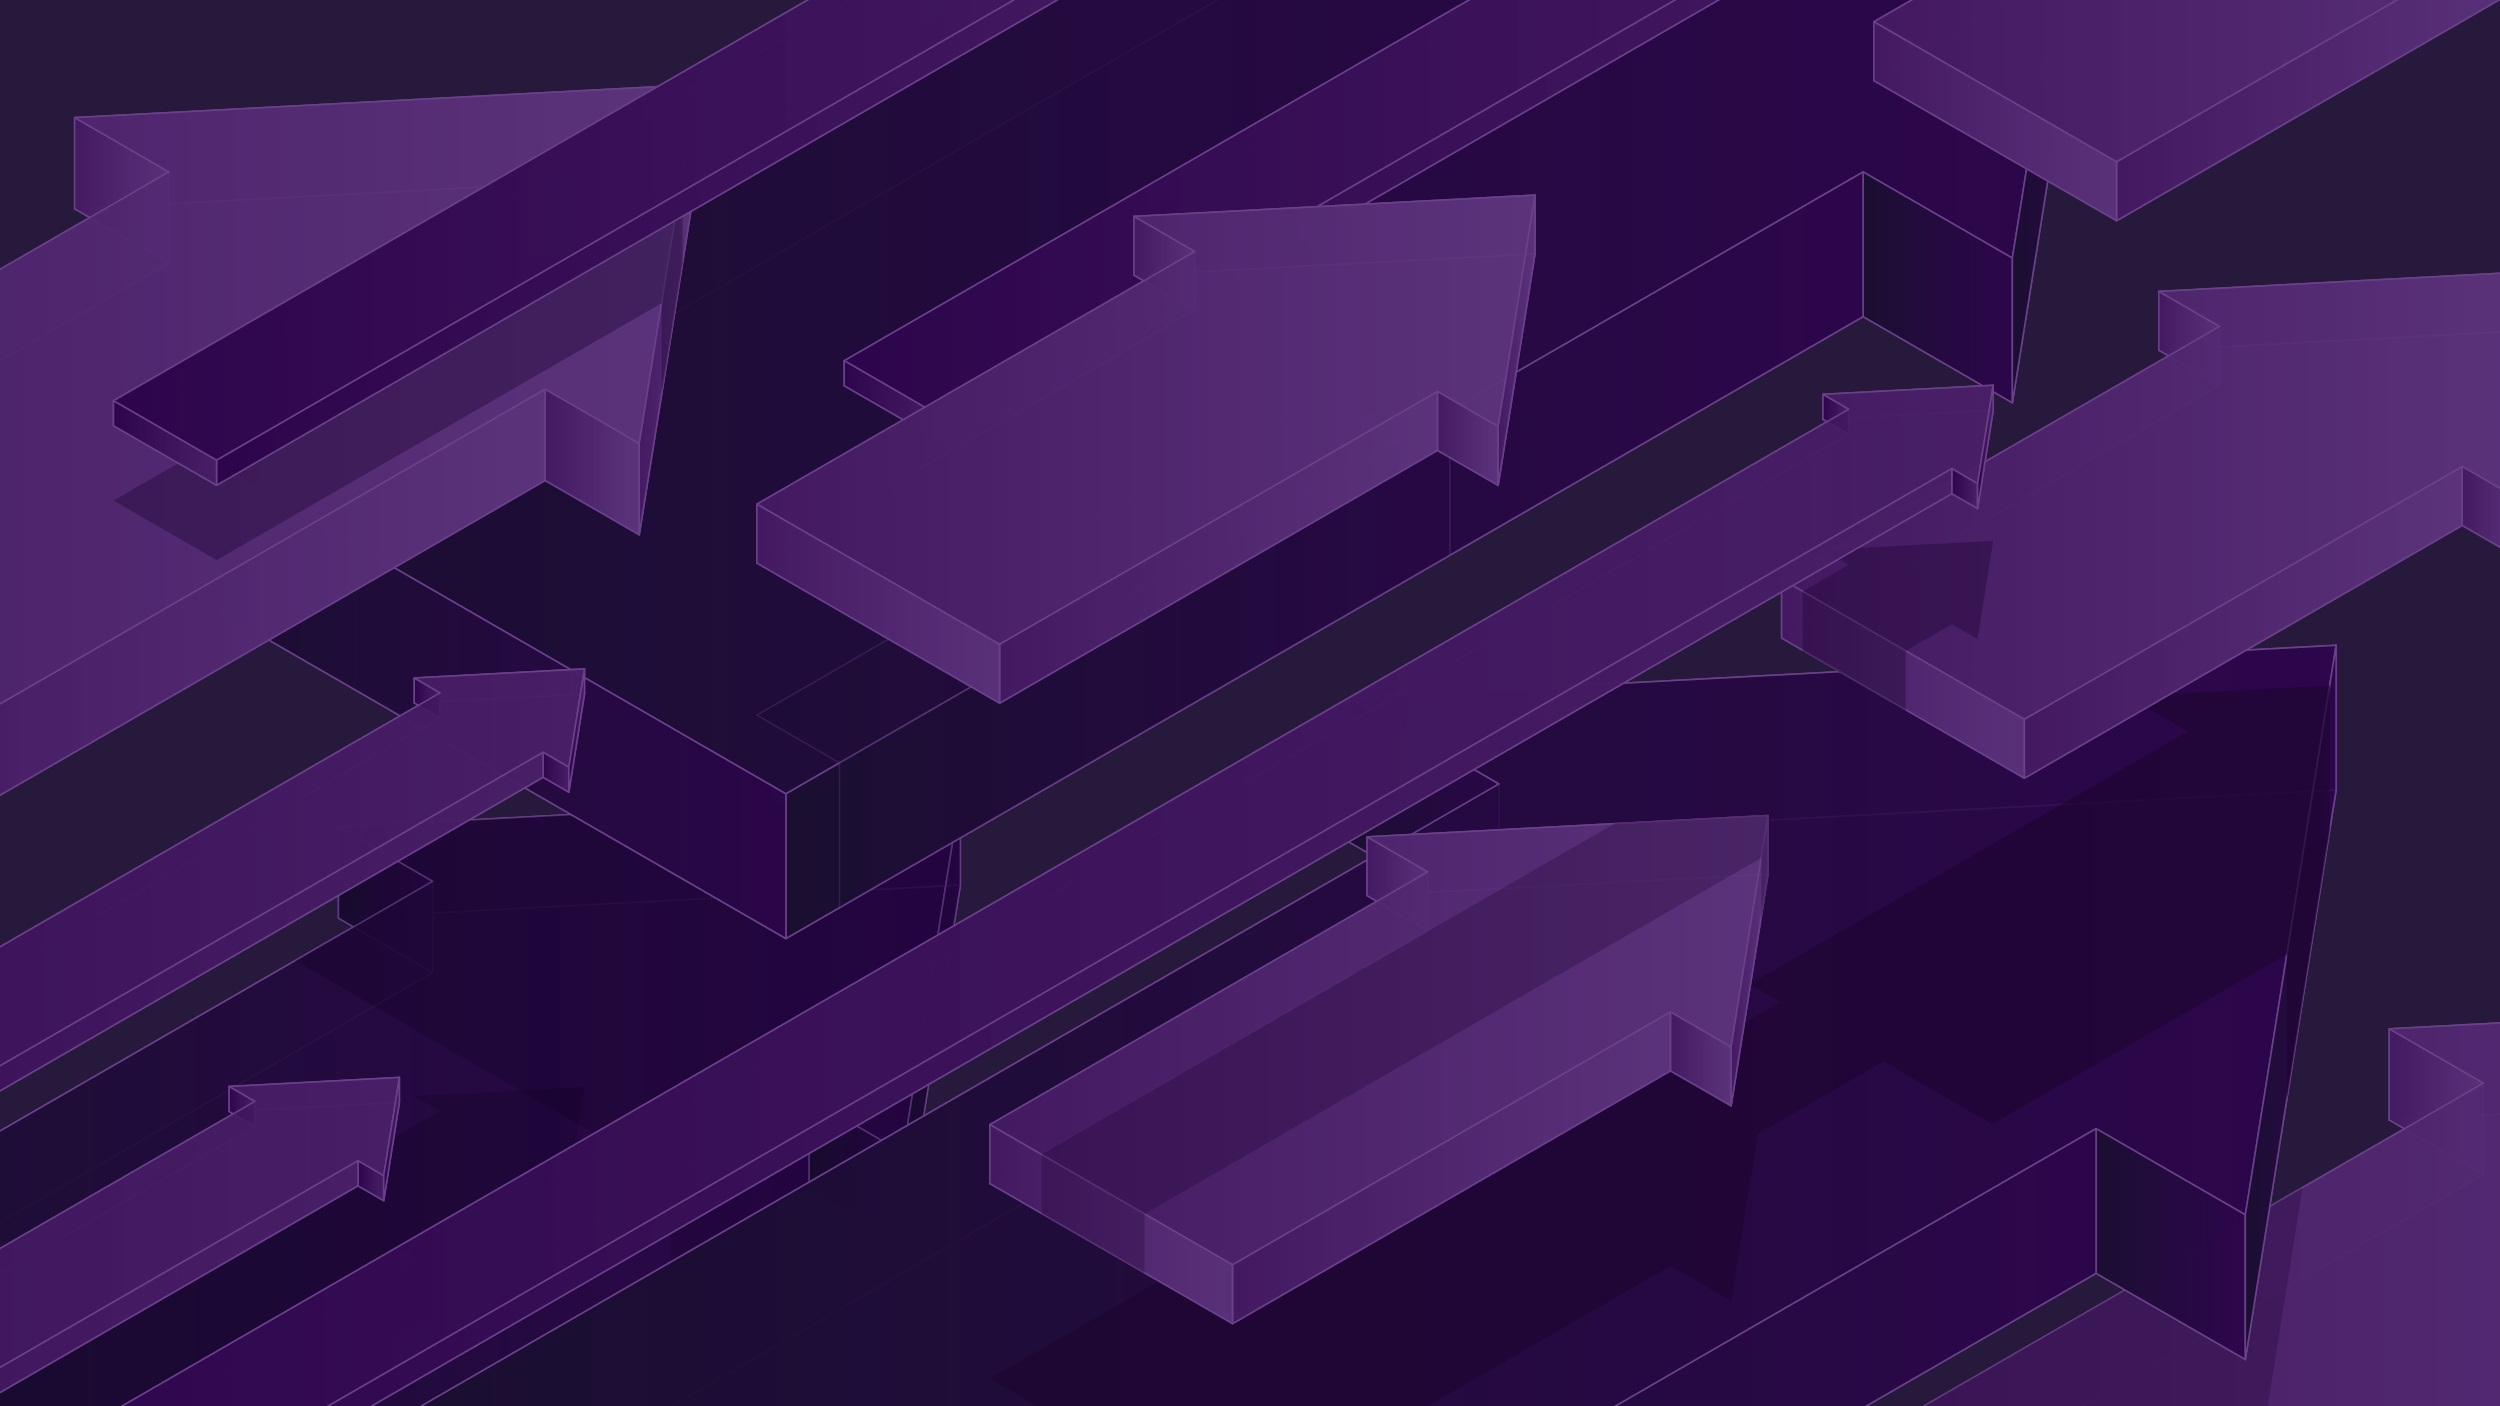 <svg xmlns="http://www.w3.org/2000/svg" xmlns:xlink="http://www.w3.org/1999/xlink" viewBox="0 0 3200 1800"><defs><style>.cls-1{opacity:.4}.cls-1,.cls-2,.cls-3{fill:#1f0532}.cls-4{fill:url(#Unbenannter_Verlauf_65-15)}.cls-10,.cls-100,.cls-101,.cls-102,.cls-103,.cls-104,.cls-105,.cls-106,.cls-107,.cls-108,.cls-11,.cls-12,.cls-13,.cls-14,.cls-15,.cls-16,.cls-17,.cls-18,.cls-19,.cls-20,.cls-21,.cls-22,.cls-23,.cls-24,.cls-25,.cls-26,.cls-27,.cls-28,.cls-29,.cls-30,.cls-31,.cls-32,.cls-33,.cls-34,.cls-35,.cls-36,.cls-37,.cls-38,.cls-39,.cls-4,.cls-40,.cls-41,.cls-42,.cls-43,.cls-44,.cls-45,.cls-46,.cls-47,.cls-48,.cls-49,.cls-5,.cls-50,.cls-51,.cls-52,.cls-53,.cls-54,.cls-55,.cls-56,.cls-57,.cls-58,.cls-59,.cls-6,.cls-60,.cls-61,.cls-62,.cls-63,.cls-64,.cls-65,.cls-66,.cls-67,.cls-68,.cls-69,.cls-7,.cls-70,.cls-71,.cls-72,.cls-73,.cls-74,.cls-75,.cls-76,.cls-77,.cls-78,.cls-79,.cls-8,.cls-80,.cls-81,.cls-82,.cls-83,.cls-84,.cls-85,.cls-86,.cls-87,.cls-88,.cls-89,.cls-9,.cls-90,.cls-91,.cls-92,.cls-93,.cls-94,.cls-95,.cls-96,.cls-97,.cls-98,.cls-99{stroke:#6a408a;stroke-linecap:round;stroke-linejoin:round;stroke-width:2px}.cls-5{fill:url(#Unbenannter_Verlauf_36-33)}.cls-6{fill:url(#Unbenannter_Verlauf_54-12)}.cls-7{fill:url(#Unbenannter_Verlauf_20-23)}.cls-8{fill:url(#Unbenannter_Verlauf_36-20)}.cls-9{fill:url(#Unbenannter_Verlauf_65)}.cls-10{fill:url(#Unbenannter_Verlauf_36-38)}.cls-11{fill:url(#Unbenannter_Verlauf_36-24)}.cls-12{fill:url(#Unbenannter_Verlauf_65-17)}.cls-13{fill:url(#Unbenannter_Verlauf_65-14)}.cls-14{fill:url(#Unbenannter_Verlauf_36-25)}.cls-15{fill:url(#Unbenannter_Verlauf_36-36)}.cls-16{fill:url(#Unbenannter_Verlauf_36-27)}.cls-17{fill:url(#Unbenannter_Verlauf_20-13)}.cls-18{fill:url(#Unbenannter_Verlauf_20-4)}.cls-19{fill:url(#Unbenannter_Verlauf_20-8)}.cls-20{fill:url(#Unbenannter_Verlauf_20-6)}.cls-21{fill:url(#Unbenannter_Verlauf_36-31)}.cls-22{fill:url(#Unbenannter_Verlauf_20-10)}.cls-23{fill:url(#Unbenannter_Verlauf_36-35)}.cls-24{fill:url(#Unbenannter_Verlauf_36-40)}.cls-25{fill:url(#Unbenannter_Verlauf_36-6)}.cls-26{fill:url(#Unbenannter_Verlauf_54-3)}.cls-27{fill:url(#Unbenannter_Verlauf_54-4)}.cls-28{fill:url(#Unbenannter_Verlauf_65-21)}.cls-29{fill:url(#Unbenannter_Verlauf_20-12)}.cls-30{fill:url(#Unbenannter_Verlauf_20)}.cls-31{fill:url(#Unbenannter_Verlauf_20-11)}.cls-32{fill:url(#Unbenannter_Verlauf_65-7)}.cls-33{fill:url(#Unbenannter_Verlauf_36-44)}.cls-34{fill:url(#Unbenannter_Verlauf_36-28)}.cls-35{fill:url(#Unbenannter_Verlauf_65-12)}.cls-36{fill:url(#Unbenannter_Verlauf_65-11)}.cls-37{fill:url(#Unbenannter_Verlauf_20-14)}.cls-38{fill:url(#Unbenannter_Verlauf_20-24)}.cls-39{fill:url(#Unbenannter_Verlauf_36-9)}.cls-40{fill:url(#Unbenannter_Verlauf_65-5)}.cls-41{fill:url(#Unbenannter_Verlauf_65-18)}.cls-42{fill:url(#Unbenannter_Verlauf_65-9)}.cls-43{fill:url(#Unbenannter_Verlauf_36-29)}.cls-44{fill:url(#Unbenannter_Verlauf_54-2)}.cls-45{fill:url(#Unbenannter_Verlauf_36-15)}.cls-46{fill:url(#Unbenannter_Verlauf_36-3)}.cls-47{fill:url(#Unbenannter_Verlauf_20-21)}.cls-48{fill:url(#Unbenannter_Verlauf_36-43)}.cls-49{fill:url(#Unbenannter_Verlauf_20-5)}.cls-50{fill:url(#Unbenannter_Verlauf_36-41)}.cls-51{fill:url(#Unbenannter_Verlauf_54-7)}.cls-52{fill:url(#Unbenannter_Verlauf_36-8)}.cls-53{fill:url(#Unbenannter_Verlauf_20-9)}.cls-54{fill:url(#Unbenannter_Verlauf_36-22)}.cls-55{fill:url(#Unbenannter_Verlauf_65-6)}.cls-56{fill:url(#Unbenannter_Verlauf_20-2)}.cls-57{fill:url(#Unbenannter_Verlauf_36-17)}.cls-58{fill:url(#Unbenannter_Verlauf_20-17)}.cls-59{fill:url(#Unbenannter_Verlauf_36-5)}.cls-60{fill:url(#Unbenannter_Verlauf_54-5)}.cls-61{fill:url(#Unbenannter_Verlauf_54-6)}.cls-62{fill:url(#Unbenannter_Verlauf_20-3)}.cls-63{fill:url(#Unbenannter_Verlauf_54-13)}.cls-64{fill:url(#Unbenannter_Verlauf_36-4)}.cls-65{fill:url(#Unbenannter_Verlauf_20-25)}.cls-66{fill:url(#Unbenannter_Verlauf_36-42)}.cls-109{fill:#0e0023;opacity:.25}.cls-2{opacity:.7}.cls-67{fill:url(#Unbenannter_Verlauf_20-18)}.cls-68{fill:url(#Unbenannter_Verlauf_65-4)}.cls-69{fill:url(#Unbenannter_Verlauf_65-13)}.cls-70{fill:url(#Unbenannter_Verlauf_36-10)}.cls-71{fill:url(#Unbenannter_Verlauf_36-13)}.cls-72{fill:url(#Unbenannter_Verlauf_20-7)}.cls-73{fill:url(#Unbenannter_Verlauf_54-8)}.cls-74{fill:url(#Unbenannter_Verlauf_36-32)}.cls-110{clip-path:url(#clippath)}.cls-75{fill:url(#Unbenannter_Verlauf_65-16)}.cls-76{fill:url(#Unbenannter_Verlauf_20-16)}.cls-77{fill:url(#Unbenannter_Verlauf_36-23)}.cls-78{fill:url(#Unbenannter_Verlauf_20-22)}.cls-111{fill:none}.cls-79{fill:url(#Unbenannter_Verlauf_65-20)}.cls-80{fill:url(#Unbenannter_Verlauf_36-19)}.cls-81{fill:url(#Unbenannter_Verlauf_36-12)}.cls-82{fill:url(#Unbenannter_Verlauf_54-9)}.cls-83{fill:url(#Unbenannter_Verlauf_65-8)}.cls-84{fill:url(#Unbenannter_Verlauf_65-10)}.cls-85{fill:url(#Unbenannter_Verlauf_65-2)}.cls-112{fill:#26193c}.cls-86{fill:url(#Unbenannter_Verlauf_36-30)}.cls-87{fill:url(#Unbenannter_Verlauf_20-19)}.cls-88{fill:url(#Unbenannter_Verlauf_36-7)}.cls-89{fill:url(#Unbenannter_Verlauf_54-11)}.cls-90{fill:url(#Unbenannter_Verlauf_36-37)}.cls-91{fill:url(#Unbenannter_Verlauf_36-26)}.cls-92{fill:url(#Unbenannter_Verlauf_36-34)}.cls-93{fill:url(#Unbenannter_Verlauf_65-3)}.cls-94{fill:url(#Unbenannter_Verlauf_36-16)}.cls-101,.cls-3{opacity:.3}.cls-95{fill:url(#Unbenannter_Verlauf_36-14)}.cls-96{fill:url(#Unbenannter_Verlauf_36-18)}.cls-97{fill:url(#Unbenannter_Verlauf_36-39)}.cls-98{fill:url(#Unbenannter_Verlauf_20-20)}.cls-99{fill:url(#Unbenannter_Verlauf_54)}.cls-100{fill:url(#Unbenannter_Verlauf_20-15)}.cls-101{fill:url(#Unbenannter_Verlauf_20-26)}.cls-102{fill:url(#Unbenannter_Verlauf_36-21)}.cls-103{fill:url(#Unbenannter_Verlauf_36-2)}.cls-104{fill:url(#Unbenannter_Verlauf_36-45)}.cls-105{fill:url(#Unbenannter_Verlauf_54-10)}.cls-106{fill:url(#Unbenannter_Verlauf_36-11)}.cls-107{fill:url(#Unbenannter_Verlauf_65-19)}.cls-108{fill:url(#Unbenannter_Verlauf_36)}</style><clipPath id="clippath"><path class="cls-111" d="M0 0h3200v1800H0z"/></clipPath><linearGradient id="Unbenannter_Verlauf_36" data-name="Unbenannter Verlauf 36" x1="3058.29" y1="1354.09" x2="3854.23" y2="1354.09" gradientUnits="userSpaceOnUse"><stop offset="0" stop-color="#431961"/><stop offset="1" stop-color="#5d357e" stop-opacity=".8"/></linearGradient><linearGradient id="Unbenannter_Verlauf_36-2" data-name="Unbenannter Verlauf 36" x1="2309.56" y1="1837.23" y2="1837.23" xlink:href="#Unbenannter_Verlauf_36"/><linearGradient id="Unbenannter_Verlauf_36-3" data-name="Unbenannter Verlauf 36" x1="2309.56" y1="1695.69" x2="3178.74" y2="1695.69" xlink:href="#Unbenannter_Verlauf_36"/><linearGradient id="Unbenannter_Verlauf_36-4" data-name="Unbenannter Verlauf 36" y1="1410.01" x2="3178.74" y2="1410.01" xlink:href="#Unbenannter_Verlauf_36"/><linearGradient id="Unbenannter_Verlauf_36-5" data-name="Unbenannter Verlauf 36" x1="2309.56" y1="1720.48" y2="1720.48" xlink:href="#Unbenannter_Verlauf_36"/><linearGradient id="Unbenannter_Verlauf_36-6" data-name="Unbenannter Verlauf 36" x1="2791.35" y1="1973.85" x2="3660.53" y2="1973.85" xlink:href="#Unbenannter_Verlauf_36"/><linearGradient id="Unbenannter_Verlauf_20" data-name="Unbenannter Verlauf 20" x1="433.31" y1="1095.67" x2="1229.25" y2="1095.67" gradientUnits="userSpaceOnUse"><stop offset="0" stop-color="#1a0f31"/><stop offset="1" stop-color="#2d054c" stop-opacity=".8"/></linearGradient><linearGradient id="Unbenannter_Verlauf_20-2" data-name="Unbenannter Verlauf 20" x1="-315.42" y1="1578.81" y2="1578.81" xlink:href="#Unbenannter_Verlauf_20"/><linearGradient id="Unbenannter_Verlauf_20-3" data-name="Unbenannter Verlauf 20" x1="-315.42" y1="1437.27" x2="553.76" y2="1437.27" xlink:href="#Unbenannter_Verlauf_20"/><linearGradient id="Unbenannter_Verlauf_20-4" data-name="Unbenannter Verlauf 20" y1="1151.59" x2="553.76" y2="1151.59" xlink:href="#Unbenannter_Verlauf_20"/><linearGradient id="Unbenannter_Verlauf_20-5" data-name="Unbenannter Verlauf 20" x1="-315.42" y1="1462.06" y2="1462.06" xlink:href="#Unbenannter_Verlauf_20"/><linearGradient id="Unbenannter_Verlauf_20-6" data-name="Unbenannter Verlauf 20" x1="1035.55" y1="1499.29" x2="1156" y2="1499.29" xlink:href="#Unbenannter_Verlauf_20"/><linearGradient id="Unbenannter_Verlauf_20-7" data-name="Unbenannter Verlauf 20" x1="166.37" y1="1715.43" x2="1035.55" y2="1715.43" xlink:href="#Unbenannter_Verlauf_20"/><linearGradient id="Unbenannter_Verlauf_20-8" data-name="Unbenannter Verlauf 20" x1="-315.42" y1="1827.26" x2="166.37" y2="1827.26" xlink:href="#Unbenannter_Verlauf_20"/><linearGradient id="Unbenannter_Verlauf_20-9" data-name="Unbenannter Verlauf 20" x1="1156" y1="1304.29" y2="1304.29" xlink:href="#Unbenannter_Verlauf_20"/><linearGradient id="Unbenannter_Verlauf_20-10" data-name="Unbenannter Verlauf 20" x1="1727.59" y1="952.1" x2="2990.24" y2="952.1" xlink:href="#Unbenannter_Verlauf_20"/><linearGradient id="Unbenannter_Verlauf_20-11" data-name="Unbenannter Verlauf 20" x1="539.82" y1="1718.54" x2="2990.24" y2="1718.54" xlink:href="#Unbenannter_Verlauf_20"/><linearGradient id="Unbenannter_Verlauf_20-12" data-name="Unbenannter Verlauf 20" x1="539.82" y1="1494" x2="1918.67" y2="1494" xlink:href="#Unbenannter_Verlauf_20"/><linearGradient id="Unbenannter_Verlauf_20-13" data-name="Unbenannter Verlauf 20" x1="1727.59" y1="1040.8" x2="1918.67" y2="1040.8" xlink:href="#Unbenannter_Verlauf_20"/><linearGradient id="Unbenannter_Verlauf_20-14" data-name="Unbenannter Verlauf 20" x1="539.82" y1="1533.32" x2="2990.24" y2="1533.32" xlink:href="#Unbenannter_Verlauf_20"/><linearGradient id="Unbenannter_Verlauf_20-15" data-name="Unbenannter Verlauf 20" x1="2682.97" y1="1592.39" x2="2874.05" y2="1592.39" xlink:href="#Unbenannter_Verlauf_20"/><linearGradient id="Unbenannter_Verlauf_20-16" data-name="Unbenannter Verlauf 20" x1="1304.13" y1="1935.27" x2="2682.97" y2="1935.27" xlink:href="#Unbenannter_Verlauf_20"/><linearGradient id="Unbenannter_Verlauf_20-17" data-name="Unbenannter Verlauf 20" x1="539.82" y1="2112.67" x2="1304.13" y2="2112.67" xlink:href="#Unbenannter_Verlauf_20"/><linearGradient id="Unbenannter_Verlauf_20-18" data-name="Unbenannter Verlauf 20" x1="2874.05" y1="1283.05" x2="2990.24" y2="1283.05" xlink:href="#Unbenannter_Verlauf_20"/><linearGradient id="Unbenannter_Verlauf_20-19" data-name="Unbenannter Verlauf 20" x1="241.61" y1="493.99" x2="2692.03" y2="493.99" xlink:href="#Unbenannter_Verlauf_20"/><linearGradient id="Unbenannter_Verlauf_20-20" data-name="Unbenannter Verlauf 20" x1="241.61" y1="269.45" x2="1620.45" y2="269.45" xlink:href="#Unbenannter_Verlauf_20"/><linearGradient id="Unbenannter_Verlauf_20-21" data-name="Unbenannter Verlauf 20" x1="241.61" y1="308.77" x2="2692.03" y2="308.77" xlink:href="#Unbenannter_Verlauf_20"/><linearGradient id="Unbenannter_Verlauf_20-22" data-name="Unbenannter Verlauf 20" x1="2384.76" y1="367.84" x2="2575.84" y2="367.84" xlink:href="#Unbenannter_Verlauf_20"/><linearGradient id="Unbenannter_Verlauf_20-23" data-name="Unbenannter Verlauf 20" x1="1005.92" y1="710.72" x2="2384.76" y2="710.72" xlink:href="#Unbenannter_Verlauf_20"/><linearGradient id="Unbenannter_Verlauf_20-24" data-name="Unbenannter Verlauf 20" x1="241.61" y1="888.12" x2="1005.92" y2="888.12" xlink:href="#Unbenannter_Verlauf_20"/><linearGradient id="Unbenannter_Verlauf_20-25" data-name="Unbenannter Verlauf 20" x1="2575.84" y1="58.5" x2="2692.03" y2="58.5" xlink:href="#Unbenannter_Verlauf_20"/><linearGradient id="Unbenannter_Verlauf_20-26" data-name="Unbenannter Verlauf 20" x1="968.78" y1="843.6" x2="1855.77" y2="843.6" xlink:href="#Unbenannter_Verlauf_20"/><linearGradient id="Unbenannter_Verlauf_54" data-name="Unbenannter Verlauf 54" x1="1080.62" y1="72.99" x2="2801.87" y2="72.99" gradientUnits="userSpaceOnUse"><stop offset="0" stop-color="#5d357e"/><stop offset="1" stop-color="#6a408a" stop-opacity=".8"/></linearGradient><linearGradient id="Unbenannter_Verlauf_54-2" data-name="Unbenannter Verlauf 54" y1="34.24" x2="2616.93" y2="34.24" xlink:href="#Unbenannter_Verlauf_54"/><linearGradient id="Unbenannter_Verlauf_65" data-name="Unbenannter Verlauf 65" x1="1080.62" y1="41.03" x2="2801.87" y2="41.03" gradientUnits="userSpaceOnUse"><stop offset="0" stop-color="#2d054c"/><stop offset="1" stop-color="#431961" stop-opacity=".8"/></linearGradient><linearGradient id="Unbenannter_Verlauf_65-2" data-name="Unbenannter Verlauf 65" x1="1212.53" y1="110.4" x2="2748.84" y2="110.4" xlink:href="#Unbenannter_Verlauf_65"/><linearGradient id="Unbenannter_Verlauf_65-3" data-name="Unbenannter Verlauf 65" y1="515.81" x2="1212.53" y2="515.81" xlink:href="#Unbenannter_Verlauf_65"/><linearGradient id="Unbenannter_Verlauf_36-7" data-name="Unbenannter Verlauf 36" x1="1451.6" y1="300.97" x2="1964.86" y2="300.97" xlink:href="#Unbenannter_Verlauf_36"/><linearGradient id="Unbenannter_Verlauf_36-8" data-name="Unbenannter Verlauf 36" x1="968.78" y1="612.52" x2="1964.86" y2="612.52" xlink:href="#Unbenannter_Verlauf_36"/><linearGradient id="Unbenannter_Verlauf_36-9" data-name="Unbenannter Verlauf 36" x1="968.78" y1="521.24" x2="1529.27" y2="521.24" xlink:href="#Unbenannter_Verlauf_36"/><linearGradient id="Unbenannter_Verlauf_36-10" data-name="Unbenannter Verlauf 36" x1="1451.6" y1="337.02" x2="1529.27" y2="337.02" xlink:href="#Unbenannter_Verlauf_36"/><linearGradient id="Unbenannter_Verlauf_36-11" data-name="Unbenannter Verlauf 36" x1="968.78" y1="537.23" x2="1964.86" y2="537.23" xlink:href="#Unbenannter_Verlauf_36"/><linearGradient id="Unbenannter_Verlauf_36-12" data-name="Unbenannter Verlauf 36" x1="1839.96" y1="561.24" x2="1917.63" y2="561.24" xlink:href="#Unbenannter_Verlauf_36"/><linearGradient id="Unbenannter_Verlauf_36-13" data-name="Unbenannter Verlauf 36" x1="1279.47" y1="700.62" x2="1839.96" y2="700.62" xlink:href="#Unbenannter_Verlauf_36"/><linearGradient id="Unbenannter_Verlauf_36-14" data-name="Unbenannter Verlauf 36" x1="968.78" y1="772.73" x2="1279.47" y2="772.73" xlink:href="#Unbenannter_Verlauf_36"/><linearGradient id="Unbenannter_Verlauf_36-15" data-name="Unbenannter Verlauf 36" x1="1917.63" y1="435.5" x2="1964.86" y2="435.5" xlink:href="#Unbenannter_Verlauf_36"/><linearGradient id="Unbenannter_Verlauf_36-16" data-name="Unbenannter Verlauf 36" x1="2398.57" y1="-5" x2="3394.65" y2="-5" xlink:href="#Unbenannter_Verlauf_36"/><linearGradient id="Unbenannter_Verlauf_36-17" data-name="Unbenannter Verlauf 36" x1="2398.57" y1="-96.28" x2="2959.06" y2="-96.28" xlink:href="#Unbenannter_Verlauf_36"/><linearGradient id="Unbenannter_Verlauf_36-18" data-name="Unbenannter Verlauf 36" x1="2398.57" y1="-80.29" x2="3394.65" y2="-80.29" xlink:href="#Unbenannter_Verlauf_36"/><linearGradient id="Unbenannter_Verlauf_36-19" data-name="Unbenannter Verlauf 36" x1="2709.25" y1="83.1" x2="3269.75" y2="83.1" xlink:href="#Unbenannter_Verlauf_36"/><linearGradient id="Unbenannter_Verlauf_36-20" data-name="Unbenannter Verlauf 36" x1="2398.57" y1="155.21" x2="2709.25" y2="155.21" xlink:href="#Unbenannter_Verlauf_36"/><linearGradient id="Unbenannter_Verlauf_36-21" data-name="Unbenannter Verlauf 36" x1="1749.81" y1="1095.14" x2="2263.07" y2="1095.14" xlink:href="#Unbenannter_Verlauf_36"/><linearGradient id="Unbenannter_Verlauf_36-22" data-name="Unbenannter Verlauf 36" x1="1266.99" y1="1406.7" x2="2263.07" y2="1406.7" xlink:href="#Unbenannter_Verlauf_36"/><linearGradient id="Unbenannter_Verlauf_36-23" data-name="Unbenannter Verlauf 36" x1="1266.99" y1="1315.42" x2="1827.48" y2="1315.42" xlink:href="#Unbenannter_Verlauf_36"/><linearGradient id="Unbenannter_Verlauf_36-24" data-name="Unbenannter Verlauf 36" x1="1749.81" y1="1131.2" x2="1827.48" y2="1131.2" xlink:href="#Unbenannter_Verlauf_36"/><linearGradient id="Unbenannter_Verlauf_36-25" data-name="Unbenannter Verlauf 36" x1="1266.99" y1="1331.4" x2="2263.07" y2="1331.4" xlink:href="#Unbenannter_Verlauf_36"/><linearGradient id="Unbenannter_Verlauf_36-26" data-name="Unbenannter Verlauf 36" x1="2138.17" y1="1355.42" x2="2215.84" y2="1355.42" xlink:href="#Unbenannter_Verlauf_36"/><linearGradient id="Unbenannter_Verlauf_36-27" data-name="Unbenannter Verlauf 36" x1="1577.68" y1="1494.8" x2="2138.17" y2="1494.8" xlink:href="#Unbenannter_Verlauf_36"/><linearGradient id="Unbenannter_Verlauf_36-28" data-name="Unbenannter Verlauf 36" x1="1266.99" y1="1566.91" x2="1577.68" y2="1566.91" xlink:href="#Unbenannter_Verlauf_36"/><linearGradient id="Unbenannter_Verlauf_36-29" data-name="Unbenannter Verlauf 36" x1="2215.84" y1="1229.67" x2="2263.07" y2="1229.67" xlink:href="#Unbenannter_Verlauf_36"/><linearGradient id="Unbenannter_Verlauf_36-30" data-name="Unbenannter Verlauf 36" x1="2763.29" y1="396.99" x2="3276.55" y2="396.99" xlink:href="#Unbenannter_Verlauf_36"/><linearGradient id="Unbenannter_Verlauf_36-31" data-name="Unbenannter Verlauf 36" x1="2280.47" y1="708.54" x2="3276.55" y2="708.54" xlink:href="#Unbenannter_Verlauf_36"/><linearGradient id="Unbenannter_Verlauf_36-32" data-name="Unbenannter Verlauf 36" x1="2280.47" y1="617.27" x2="2840.96" y2="617.27" xlink:href="#Unbenannter_Verlauf_36"/><linearGradient id="Unbenannter_Verlauf_36-33" data-name="Unbenannter Verlauf 36" x1="2763.29" y1="433.04" x2="2840.96" y2="433.04" xlink:href="#Unbenannter_Verlauf_36"/><linearGradient id="Unbenannter_Verlauf_36-34" data-name="Unbenannter Verlauf 36" x1="2280.47" y1="633.26" x2="3276.55" y2="633.26" xlink:href="#Unbenannter_Verlauf_36"/><linearGradient id="Unbenannter_Verlauf_36-35" data-name="Unbenannter Verlauf 36" x1="3151.65" y1="657.26" x2="3229.32" y2="657.26" xlink:href="#Unbenannter_Verlauf_36"/><linearGradient id="Unbenannter_Verlauf_36-36" data-name="Unbenannter Verlauf 36" x1="2591.16" y1="796.64" x2="3151.65" y2="796.64" xlink:href="#Unbenannter_Verlauf_36"/><linearGradient id="Unbenannter_Verlauf_36-37" data-name="Unbenannter Verlauf 36" x1="2280.47" y1="868.75" x2="2591.16" y2="868.75" xlink:href="#Unbenannter_Verlauf_36"/><linearGradient id="Unbenannter_Verlauf_36-38" data-name="Unbenannter Verlauf 36" x1="95.57" y1="187.76" x2="891.5" y2="187.76" xlink:href="#Unbenannter_Verlauf_36"/><linearGradient id="Unbenannter_Verlauf_36-39" data-name="Unbenannter Verlauf 36" x1="-653.16" y1="670.9" x2="891.5" y2="670.9" xlink:href="#Unbenannter_Verlauf_36"/><linearGradient id="Unbenannter_Verlauf_36-40" data-name="Unbenannter Verlauf 36" x1="-653.16" y1="529.35" x2="216.01" y2="529.35" xlink:href="#Unbenannter_Verlauf_36"/><linearGradient id="Unbenannter_Verlauf_36-41" data-name="Unbenannter Verlauf 36" x1="95.57" y1="243.67" x2="216.01" y2="243.67" xlink:href="#Unbenannter_Verlauf_36"/><linearGradient id="Unbenannter_Verlauf_36-42" data-name="Unbenannter Verlauf 36" x1="-653.16" y1="554.15" x2="891.5" y2="554.15" xlink:href="#Unbenannter_Verlauf_36"/><linearGradient id="Unbenannter_Verlauf_36-43" data-name="Unbenannter Verlauf 36" x1="697.81" y1="591.38" x2="818.26" y2="591.38" xlink:href="#Unbenannter_Verlauf_36"/><linearGradient id="Unbenannter_Verlauf_36-44" data-name="Unbenannter Verlauf 36" x1="-171.37" y1="807.52" x2="697.81" y2="807.52" xlink:href="#Unbenannter_Verlauf_36"/><linearGradient id="Unbenannter_Verlauf_36-45" data-name="Unbenannter Verlauf 36" x1="818.26" y1="396.38" x2="891.5" y2="396.38" xlink:href="#Unbenannter_Verlauf_36"/><linearGradient id="Unbenannter_Verlauf_54-3" data-name="Unbenannter Verlauf 54" x1="530.24" y1="877.96" x2="748.15" y2="877.96" xlink:href="#Unbenannter_Verlauf_54"/><linearGradient id="Unbenannter_Verlauf_54-4" data-name="Unbenannter Verlauf 54" x1="-973.09" y1="1385.04" x2="748.15" y2="1385.04" xlink:href="#Unbenannter_Verlauf_54"/><linearGradient id="Unbenannter_Verlauf_54-5" data-name="Unbenannter Verlauf 54" x1="-973.09" y1="1346.28" x2="563.22" y2="1346.28" xlink:href="#Unbenannter_Verlauf_54"/><linearGradient id="Unbenannter_Verlauf_65-4" data-name="Unbenannter Verlauf 65" x1="530.24" y1="893.27" x2="563.22" y2="893.27" xlink:href="#Unbenannter_Verlauf_65"/><linearGradient id="Unbenannter_Verlauf_65-5" data-name="Unbenannter Verlauf 65" x1="-973.09" y1="1353.07" x2="748.15" y2="1353.07" xlink:href="#Unbenannter_Verlauf_65"/><linearGradient id="Unbenannter_Verlauf_65-6" data-name="Unbenannter Verlauf 65" x1="695.12" y1="988.47" x2="728.1" y2="988.47" xlink:href="#Unbenannter_Verlauf_65"/><linearGradient id="Unbenannter_Verlauf_65-7" data-name="Unbenannter Verlauf 65" x1="-841.18" y1="1422.44" x2="695.12" y2="1422.44" xlink:href="#Unbenannter_Verlauf_65"/><linearGradient id="Unbenannter_Verlauf_65-8" data-name="Unbenannter Verlauf 65" x1="728.1" y1="935.08" x2="748.15" y2="935.08" xlink:href="#Unbenannter_Verlauf_65"/><linearGradient id="Unbenannter_Verlauf_54-6" data-name="Unbenannter Verlauf 54" x1="293.3" y1="1400.86" x2="511.22" y2="1400.86" xlink:href="#Unbenannter_Verlauf_54"/><linearGradient id="Unbenannter_Verlauf_54-7" data-name="Unbenannter Verlauf 54" x1="-1210.03" y1="1907.93" x2="511.22" y2="1907.93" xlink:href="#Unbenannter_Verlauf_54"/><linearGradient id="Unbenannter_Verlauf_54-8" data-name="Unbenannter Verlauf 54" x1="-1210.03" y1="1869.18" x2="326.28" y2="1869.18" xlink:href="#Unbenannter_Verlauf_54"/><linearGradient id="Unbenannter_Verlauf_65-9" data-name="Unbenannter Verlauf 65" x1="293.3" y1="1416.16" x2="326.28" y2="1416.16" xlink:href="#Unbenannter_Verlauf_65"/><linearGradient id="Unbenannter_Verlauf_65-10" data-name="Unbenannter Verlauf 65" x1="-1210.03" y1="1875.96" x2="511.22" y2="1875.96" xlink:href="#Unbenannter_Verlauf_65"/><linearGradient id="Unbenannter_Verlauf_65-11" data-name="Unbenannter Verlauf 65" x1="458.19" y1="1511.36" x2="491.16" y2="1511.36" xlink:href="#Unbenannter_Verlauf_65"/><linearGradient id="Unbenannter_Verlauf_65-12" data-name="Unbenannter Verlauf 65" x1="-1078.12" y1="1945.33" x2="458.19" y2="1945.33" xlink:href="#Unbenannter_Verlauf_65"/><linearGradient id="Unbenannter_Verlauf_65-13" data-name="Unbenannter Verlauf 65" x1="491.16" y1="1457.97" x2="511.22" y2="1457.97" xlink:href="#Unbenannter_Verlauf_65"/><linearGradient id="Unbenannter_Verlauf_54-9" data-name="Unbenannter Verlauf 54" x1="145.3" y1="124.22" x2="1866.54" y2="124.22" xlink:href="#Unbenannter_Verlauf_54"/><linearGradient id="Unbenannter_Verlauf_54-10" data-name="Unbenannter Verlauf 54" x1="145.3" y1="85.47" x2="1681.6" y2="85.47" xlink:href="#Unbenannter_Verlauf_54"/><linearGradient id="Unbenannter_Verlauf_65-14" data-name="Unbenannter Verlauf 65" x1="145.3" y1="92.25" x2="1866.54" y2="92.25" xlink:href="#Unbenannter_Verlauf_65"/><linearGradient id="Unbenannter_Verlauf_65-15" data-name="Unbenannter Verlauf 65" x1="277.2" y1="161.62" x2="1813.51" y2="161.62" xlink:href="#Unbenannter_Verlauf_65"/><linearGradient id="Unbenannter_Verlauf_65-16" data-name="Unbenannter Verlauf 65" x1="145.3" y1="567.04" x2="277.2" y2="567.04" xlink:href="#Unbenannter_Verlauf_65"/><linearGradient id="Unbenannter_Verlauf_54-11" data-name="Unbenannter Verlauf 54" x1="2333.41" y1="514.88" x2="2551.33" y2="514.88" xlink:href="#Unbenannter_Verlauf_54"/><linearGradient id="Unbenannter_Verlauf_54-12" data-name="Unbenannter Verlauf 54" x1="-92.84" y1="1288.38" x2="2551.33" y2="1288.38" xlink:href="#Unbenannter_Verlauf_54"/><linearGradient id="Unbenannter_Verlauf_54-13" data-name="Unbenannter Verlauf 54" x1="-92.84" y1="1249.63" x2="2366.39" y2="1249.63" xlink:href="#Unbenannter_Verlauf_54"/><linearGradient id="Unbenannter_Verlauf_65-17" data-name="Unbenannter Verlauf 65" x1="2333.41" y1="530.19" x2="2366.39" y2="530.19" xlink:href="#Unbenannter_Verlauf_65"/><linearGradient id="Unbenannter_Verlauf_65-18" data-name="Unbenannter Verlauf 65" x1="-92.84" y1="1256.42" x2="2551.33" y2="1256.42" xlink:href="#Unbenannter_Verlauf_65"/><linearGradient id="Unbenannter_Verlauf_65-19" data-name="Unbenannter Verlauf 65" x1="2498.3" y1="625.39" x2="2531.27" y2="625.39" xlink:href="#Unbenannter_Verlauf_65"/><linearGradient id="Unbenannter_Verlauf_65-20" data-name="Unbenannter Verlauf 65" x1="39.07" y1="1325.78" x2="2498.3" y2="1325.78" xlink:href="#Unbenannter_Verlauf_65"/><linearGradient id="Unbenannter_Verlauf_65-21" data-name="Unbenannter Verlauf 65" x1="2531.27" y1="572" x2="2551.33" y2="572" xlink:href="#Unbenannter_Verlauf_65"/></defs><path class="cls-112" d="M0 0h3200v1800H0z" id="BG"/><g class="cls-110" id="Ebene_2" data-name="Ebene 2"><path class="cls-108" d="M3854.23 1274.57l-795.94 42.29v116.75l795.94-42.28v-116.76z"/><path class="cls-103" d="M3780.98 1850.86l-120.45-69.54-869.18 501.82-481.79-278.16 869.18-501.82-120.45-69.55 795.94-42.28-73.25 459.53z"/><path class="cls-46" d="M2309.56 1888.22l869.18-501.82v116.76l-869.18 501.82v-116.76z"/><path class="cls-64" d="M3058.29 1316.86v116.75l120.45 69.55V1386.4l-120.45-69.54z"/><path class="cls-59" d="M3780.98 1734.11l-120.45-69.55-869.18 501.83-481.79-278.17 869.18-501.82-120.45-69.54 795.94-42.29-73.25 459.54z"/><path class="cls-25" d="M2791.35 2166.39v116.75l869.18-501.82v-116.76l-869.18 501.83z"/><path class="cls-3" d="M2947.33 1520l-20.12 126.28-53.16 333.52-191.08-110.32-202.94 117.17-170.47-98.43L2947.33 1520z"/><path class="cls-30" d="M1229.25 1016.15l-795.94 42.29v116.75l795.94-42.29v-116.75z"/><path class="cls-56" d="M1156 1592.44l-120.45-69.54-869.18 501.82-481.79-278.17 869.18-501.82-120.45-69.54 795.94-42.29-73.25 459.54z"/><path class="cls-62" d="M-315.42 1629.8l869.18-501.82v116.75l-869.18 501.82V1629.8z"/><path class="cls-18" d="M433.31 1058.44v116.75l120.45 69.54v-116.75l-120.45-69.54z"/><path class="cls-49" d="M1156 1475.68l-120.45-69.54-869.18 501.82-481.79-278.16 869.18-501.82-120.45-69.54 795.94-42.29-73.25 459.53z"/><path class="cls-20" d="M1156 1475.68v116.76l-120.45-69.54v-116.76l120.45 69.54z"/><path class="cls-72" d="M166.37 1907.96v116.76l869.18-501.82v-116.76l-869.18 501.82z"/><path class="cls-19" d="M-315.42 1629.8l481.79 278.16v116.76l-481.79-278.17V1629.8z"/><path class="cls-53" d="M1229.25 1016.15v116.75L1156 1592.44v-116.76l73.25-459.53z"/><path class="cls-109" d="M1229.25 1016.15v116.75L1156 1592.44l-120.45-69.54-176.11 101.68v-116.76l-481.79-278.16 75-43.3-19.34-11.17v-116.75l795.94-42.29z"/><path class="cls-109" d="M728.1 1517.15l-32.98-19.04-1536.3 886.99-131.91-76.16 1536.31-886.98-32.98-19.04 217.91-11.58-20.05 125.81z"/><g><path class="cls-22" d="M2990.24 825.95l-1262.65 67.09v185.21l1262.65-67.08V825.95z"/><path class="cls-31" d="M2874.05 1740.16l-191.08-110.32-1378.84 796.08-764.31-441.27 1378.85-796.08-191.08-110.32 1262.65-67.08-116.19 728.99z"/><path class="cls-29" d="M539.82 1799.43l1378.85-796.07v185.21L539.82 1984.65v-185.22z"/><path class="cls-17" d="M1727.59 893.04v185.21l191.08 110.32v-185.21l-191.08-110.32z"/><path class="cls-37" d="M2990.24 825.95l-8.22 51.56-54.81 343.92-53.16 333.52-191.08-110.32-1378.84 796.07-764.31-441.27 1378.85-796.07-191.08-110.32 1262.65-67.09z"/><path class="cls-100" d="M2874.05 1554.95v185.21l-191.08-110.32v-185.21l191.08 110.32z"/><path class="cls-76" d="M1304.13 2240.7v185.22l1378.84-796.08v-185.21L1304.13 2240.7z"/><path class="cls-58" d="M539.82 1799.43l764.31 441.27v185.22l-764.31-441.27v-185.22z"/><path class="cls-67" d="M2990.24 825.95v185.22l-8.22 51.57-54.81 343.89-53.16 333.53v-185.21l53.16-333.52 54.81-343.91v-.01l8.22-51.56z"/><path class="cls-2" d="M2982.02 877.51v185.23l-54.81 343.89v-185.2l-377.07 217.7-139.36-80.46-160.86 92.87-34.08 213.84-77.67-44.84-560.49 323.6-90.49-52.24L39.07 2727.97l-131.91-76.15 1448.12-836.08-88.29-50.97 560.49-323.6-77.67-44.85 365.58-19.42 163.48-94.39-39.41-22.76 560.49-323.6-77.67-44.84 259.74-13.8z"/></g><g><path class="cls-87" d="M2575.84 515.61l-191.08-110.32-1378.84 796.07-764.31-441.27L1620.45-35.98 1429.38-146.3l1262.65-67.08-116.19 728.99z"/><path class="cls-98" d="M241.61 574.88L1620.45-221.2v185.22L241.61 760.09V574.88z"/><path class="cls-47" d="M2692.03-398.6l-116.19 728.99-191.08-110.32-528.99 305.42L1074.6 976.5l-68.68 39.65-764.31-441.27L1620.45-221.2l-191.07-110.32 1262.65-67.08z"/><path class="cls-78" d="M2575.84 330.39v185.22l-191.08-110.32V220.07l191.08 110.32z"/><path class="cls-7" d="M1005.92 1016.15v185.21l1378.84-796.07V220.07l-1378.84 796.08z"/><path class="cls-38" d="M241.61 574.88l764.31 441.27v185.21L241.61 760.09V574.88z"/><path class="cls-65" d="M2692.03-398.6v185.22l-116.19 728.99V330.39l116.19-728.99z"/><path class="cls-101" d="M1855.77 525.49V710.7l-781.17 451.01V976.5l-105.82-61.1 560.49-323.6-77.67-44.84 404.17-21.47z"/></g><g><path class="cls-99" d="M2781.81-298.08l-32.97-19.03-1536.31 886.98-131.91-76.15 1536.31-886.99-32.98-19.04 217.92-11.58-20.06 125.81z"/><path class="cls-44" d="M1080.62 461.75l1536.31-886.99v31.97L1080.62 493.72v-31.97z"/><path class="cls-9" d="M2781.81-330.04l-32.97-19.04-1536.31 886.99-131.91-76.16 1536.31-886.99-32.98-19.04 217.92-11.57-20.06 125.81z"/><path class="cls-85" d="M1212.53 537.91v31.96l1536.31-886.98v-31.97L1212.53 537.91z"/><path class="cls-93" d="M1080.62 461.75l131.91 76.16v31.96l-131.91-76.15v-31.97z"/></g><g><path class="cls-88" d="M1964.86 249.69l-513.26 27.27v75.29l513.26-27.27v-75.29z"/><path class="cls-52" d="M1917.63 621.31l-77.67-44.85-560.49 323.6-310.69-179.37 560.49-323.6-77.67-44.84 513.26-27.27-47.23 296.33z"/><path class="cls-39" d="M968.78 645.4l560.49-323.6v75.29l-560.49 323.6V645.4z"/><path class="cls-70" d="M1451.6 276.96v75.29l77.67 44.84V321.8l-77.67-44.84z"/><path class="cls-106" d="M1917.63 546.02l-77.67-44.85-560.49 323.61L968.78 645.4l560.49-323.6-77.67-44.84 513.26-27.27-47.23 296.33z"/><path class="cls-81" d="M1917.63 546.02v75.29l-77.67-44.85v-75.29l77.67 44.85z"/><path class="cls-71" d="M1279.47 824.78v75.28l560.49-323.6v-75.29l-560.49 323.61z"/><path class="cls-95" d="M968.78 645.4l310.69 179.38v75.28L968.78 720.69V645.4z"/><path class="cls-45" d="M1964.86 249.69v75.29l-47.23 296.33v-75.29l47.23-296.33z"/></g><g><path class="cls-94" d="M3347.42 3.78l-77.67-44.84-560.5 323.6-310.68-179.37 560.49-323.61-77.67-44.84 513.26-27.27-47.23 296.33z"/><path class="cls-57" d="M2398.57 27.88l560.49-323.6v75.28l-560.49 323.61V27.88z"/><path class="cls-96" d="M3347.42-71.51l-77.67-44.84-560.5 323.6-310.68-179.37 560.49-323.6-77.67-44.85 513.26-27.27-47.23 296.33z"/><path class="cls-80" d="M2709.25 207.25v75.29l560.5-323.6v-75.29l-560.5 323.6z"/><path class="cls-8" d="M2398.57 27.88l310.68 179.37v75.29l-310.68-179.37V27.88z"/></g><g><path class="cls-102" d="M2263.07 1043.86v75.29l-12.1.64h-.01l-37.55 2-290.55 15.44-95.38 5.06-50.2 2.67-27.47 1.46v-75.29l316.67-16.83h.01l196.58-10.44z"/><path class="cls-54" d="M2215.84 1415.48l-77.67-44.84-560.49 323.6-310.69-179.37 560.49-323.6-77.67-44.85 513.26-27.27-47.23 296.33z"/><path class="cls-77" d="M1266.99 1439.58l560.49-323.6v75.29l-560.49 323.6v-75.29z"/><path class="cls-11" d="M1749.81 1071.13v75.29l77.67 44.85v-75.29l-77.67-44.85z"/><path class="cls-14" d="M2263.07 1043.86l-8.65 54.25-3.45 21.68h-.01l-35.12 220.41-77.67-44.85-560.49 323.6-112.69-65.06-131.91-76.15-.89-.51v-.01l-65.2-37.64 495.29-285.96 15-8.66 50.2-28.98-77.67-44.85 316.67-16.83h.01l196.58-10.44z"/><path class="cls-91" d="M2215.84 1340.2v75.28l-77.67-44.84v-75.29l77.67 44.85z"/><path class="cls-16" d="M1577.68 1618.95v75.29l560.49-323.6v-75.29l-560.49 323.6z"/><path class="cls-34" d="M1266.99 1439.58l310.69 179.37v75.29l-310.69-179.37v-75.29z"/><path class="cls-43" d="M2263.07 1043.86v75.29l-47.23 296.33v-75.28l35.13-220.41 3.45-21.68 8.65-54.25z"/></g><g><path class="cls-86" d="M3276.55 345.71l-513.26 27.27v75.29L3276.55 421v-75.29z"/><path class="cls-21" d="M3229.32 717.33l-77.67-44.84-560.49 323.6-310.69-179.38 560.49-323.6-77.67-44.84L3276.55 421l-47.23 296.33z"/><path class="cls-74" d="M2280.47 741.42l560.49-323.6v75.29l-560.49 323.6v-75.29z"/><path class="cls-5" d="M2763.29 372.98v75.29l77.67 44.84v-75.29l-77.67-44.84z"/><path class="cls-92" d="M3276.55 345.71l-47.23 296.33-77.67-44.84-560.49 323.6-151.88-87.69-131.91-76.16-26.9-15.53 59.02-34.07 7.3-4.22 494.17-285.31-77.67-44.84 513.26-27.27z"/><path class="cls-23" d="M3229.32 642.04v75.29l-77.67-44.84V597.2l77.67 44.84z"/><path class="cls-15" d="M2591.16 920.8v75.29l560.49-323.6V597.2l-560.49 323.6z"/><path class="cls-90" d="M2280.47 741.42l310.69 179.38v75.29l-310.69-179.38v-75.29z"/></g><g><path class="cls-10" d="M891.5 108.24L95.57 150.52v116.76l795.93-42.29V108.24z"/><path class="cls-97" d="M818.26 684.53l-120.45-69.55-869.18 501.82-481.79-278.16 869.17-501.82-120.44-69.54 795.93-42.29-73.24 459.54z"/><path class="cls-24" d="M-653.16 721.89l869.17-501.83v116.76l-869.17 501.82V721.89z"/><path class="cls-50" d="M95.57 150.52v116.76l120.44 69.54V220.06L95.57 150.52z"/><path class="cls-66" d="M891.5 108.24l-17.86 112.04-26.73 167.74-28.65 179.75-120.45-69.54-869.18 501.82-481.79-278.16 869.17-501.83-120.44-69.54 795.93-42.28z"/><path class="cls-48" d="M818.26 567.77v116.76l-120.45-69.55V498.23l120.45 69.54z"/><path class="cls-33" d="M-171.37 1000.05v116.75l869.18-501.82V498.23l-869.18 501.82z"/><path class="cls-104" d="M891.5 108.24v116.75l-73.24 459.54V567.77l73.24-459.53z"/><path class="cls-1" d="M873.64 220.28l-26.73 167.74L277.2 716.94l-131.9-76.15 728.34-420.51z"/><path class="cls-1" d="M846.91 388.02v116.75l26.73-167.75V220.28l-26.73 167.74z"/></g><g><path class="cls-26" d="M748.15 856.19l-217.91 11.58v31.96l217.91-11.57v-31.97z"/><path class="cls-27" d="M728.1 1013.97l-32.98-19.04-1536.3 886.98-131.91-76.15L563.22 918.77l-32.98-19.04 217.91-11.57-20.05 125.81z"/><path class="cls-60" d="M-973.09 1773.79L563.22 886.81v31.96l-1536.31 886.99v-31.97z"/><path class="cls-68" d="M530.24 867.77v31.96l32.98 19.04v-31.96l-32.98-19.04z"/><path class="cls-40" d="M728.1 982l-32.98-19.04-1536.3 886.99-131.91-76.16L563.22 886.81l-32.98-19.04 217.91-11.58L728.1 982z"/><path class="cls-55" d="M728.1 982v31.97l-32.98-19.04v-31.97L728.1 982z"/><path class="cls-32" d="M-841.18 1849.95v31.96l1536.3-886.98v-31.97l-1536.3 886.99z"/><path class="cls-83" d="M748.15 856.19v31.97l-20.05 125.81V982l20.05-125.81z"/></g><g><path class="cls-61" d="M511.22 1379.08l-217.92 11.58v31.97l217.92-11.58v-31.97z"/><path class="cls-51" d="M491.16 1536.86l-32.97-19.04-1536.31 886.99-131.91-76.16 1536.31-886.98-32.98-19.04 217.92-11.58-20.06 125.81z"/><path class="cls-73" d="M-1210.03 2296.69L326.28 1409.7v31.97l-1536.31 886.98v-31.96z"/><path class="cls-42" d="M293.3 1390.66v31.97l32.98 19.04v-31.97l-32.98-19.04z"/><path class="cls-84" d="M491.16 1504.9l-32.97-19.04-1536.31 886.98-131.91-76.15L326.28 1409.7l-32.98-19.04 217.92-11.58-20.06 125.82z"/><path class="cls-36" d="M491.16 1504.9v31.96l-32.97-19.04v-31.96l32.97 19.04z"/><path class="cls-35" d="M-1078.12 2372.84v31.97l1536.31-886.99v-31.96l-1536.31 886.98z"/><path class="cls-69" d="M511.22 1379.08v31.97l-20.06 125.81v-31.96l20.06-125.82z"/></g><g><path class="cls-82" d="M1846.49-246.85l-32.98-19.04L277.2 621.1l-131.9-76.16 1536.3-886.98-32.97-19.04 217.91-11.58-20.05 125.81z"/><path class="cls-105" d="M145.3 512.98l1536.3-886.99v31.97L145.3 544.94v-31.96z"/><path class="cls-13" d="M1846.49-278.81l-32.98-19.04L277.2 589.13l-131.9-76.15 1536.3-886.99-32.97-19.04 217.91-11.58-20.05 125.82z"/><path class="cls-4" d="M277.2 589.13v31.97l1536.31-886.99v-31.96L277.2 589.13z"/><path class="cls-75" d="M145.3 512.98l131.9 76.15v31.97l-131.9-76.16v-31.96z"/></g><g><path class="cls-1" d="M2551.33 692.26l-20.06 125.81-32.97-19.04-59.02 34.08-131.91-76.16 59.02-34.07-26.9-15.53-6.08-3.51 13.38-.71 204.54-10.87z"/><path class="cls-89" d="M2551.33 493.11l-217.92 11.58v31.96l217.92-11.57v-31.97z"/><path class="cls-6" d="M2531.27 650.89l-32.97-19.04L39.07 2051.68l-131.91-76.15L2366.39 555.69l-32.98-19.04 217.92-11.57-20.06 125.81z"/><path class="cls-63" d="M-92.84 1943.56L2366.39 523.73v31.96L-92.84 1975.53v-31.97z"/><path class="cls-12" d="M2333.41 504.69v31.96l32.98 19.04v-31.96l-32.98-19.04z"/><path class="cls-41" d="M2531.27 618.92l-32.97-19.04L39.07 2019.72l-131.91-76.16L2366.39 523.73l-32.98-19.04 217.92-11.58-20.06 125.81z"/><path class="cls-107" d="M2531.27 618.92v31.97l-32.97-19.04v-31.97l32.97 19.04z"/><path class="cls-79" d="M39.07 2019.72v31.96L2498.3 631.85v-31.97L39.07 2019.72z"/><path class="cls-28" d="M2551.33 493.11v31.97l-20.06 125.81v-31.97l20.06-125.81z"/><path class="cls-1" d="M2307.37 756.95v76.53l131.91 76.16v-76.53l-131.91-76.16z"/></g><path class="cls-3" d="M2264.83 1042.57v76.58l-10.41 60.28v-81.32l-41.01 23.68-748.42 432.1-131.91-76.15 589.78-340.51 143.62-82.93 1.75-1.34 196.6-10.39zM1333.08 1553.89v-76.15l131.91 76.15v76.35l-131.91-76.35z"/></g></svg>